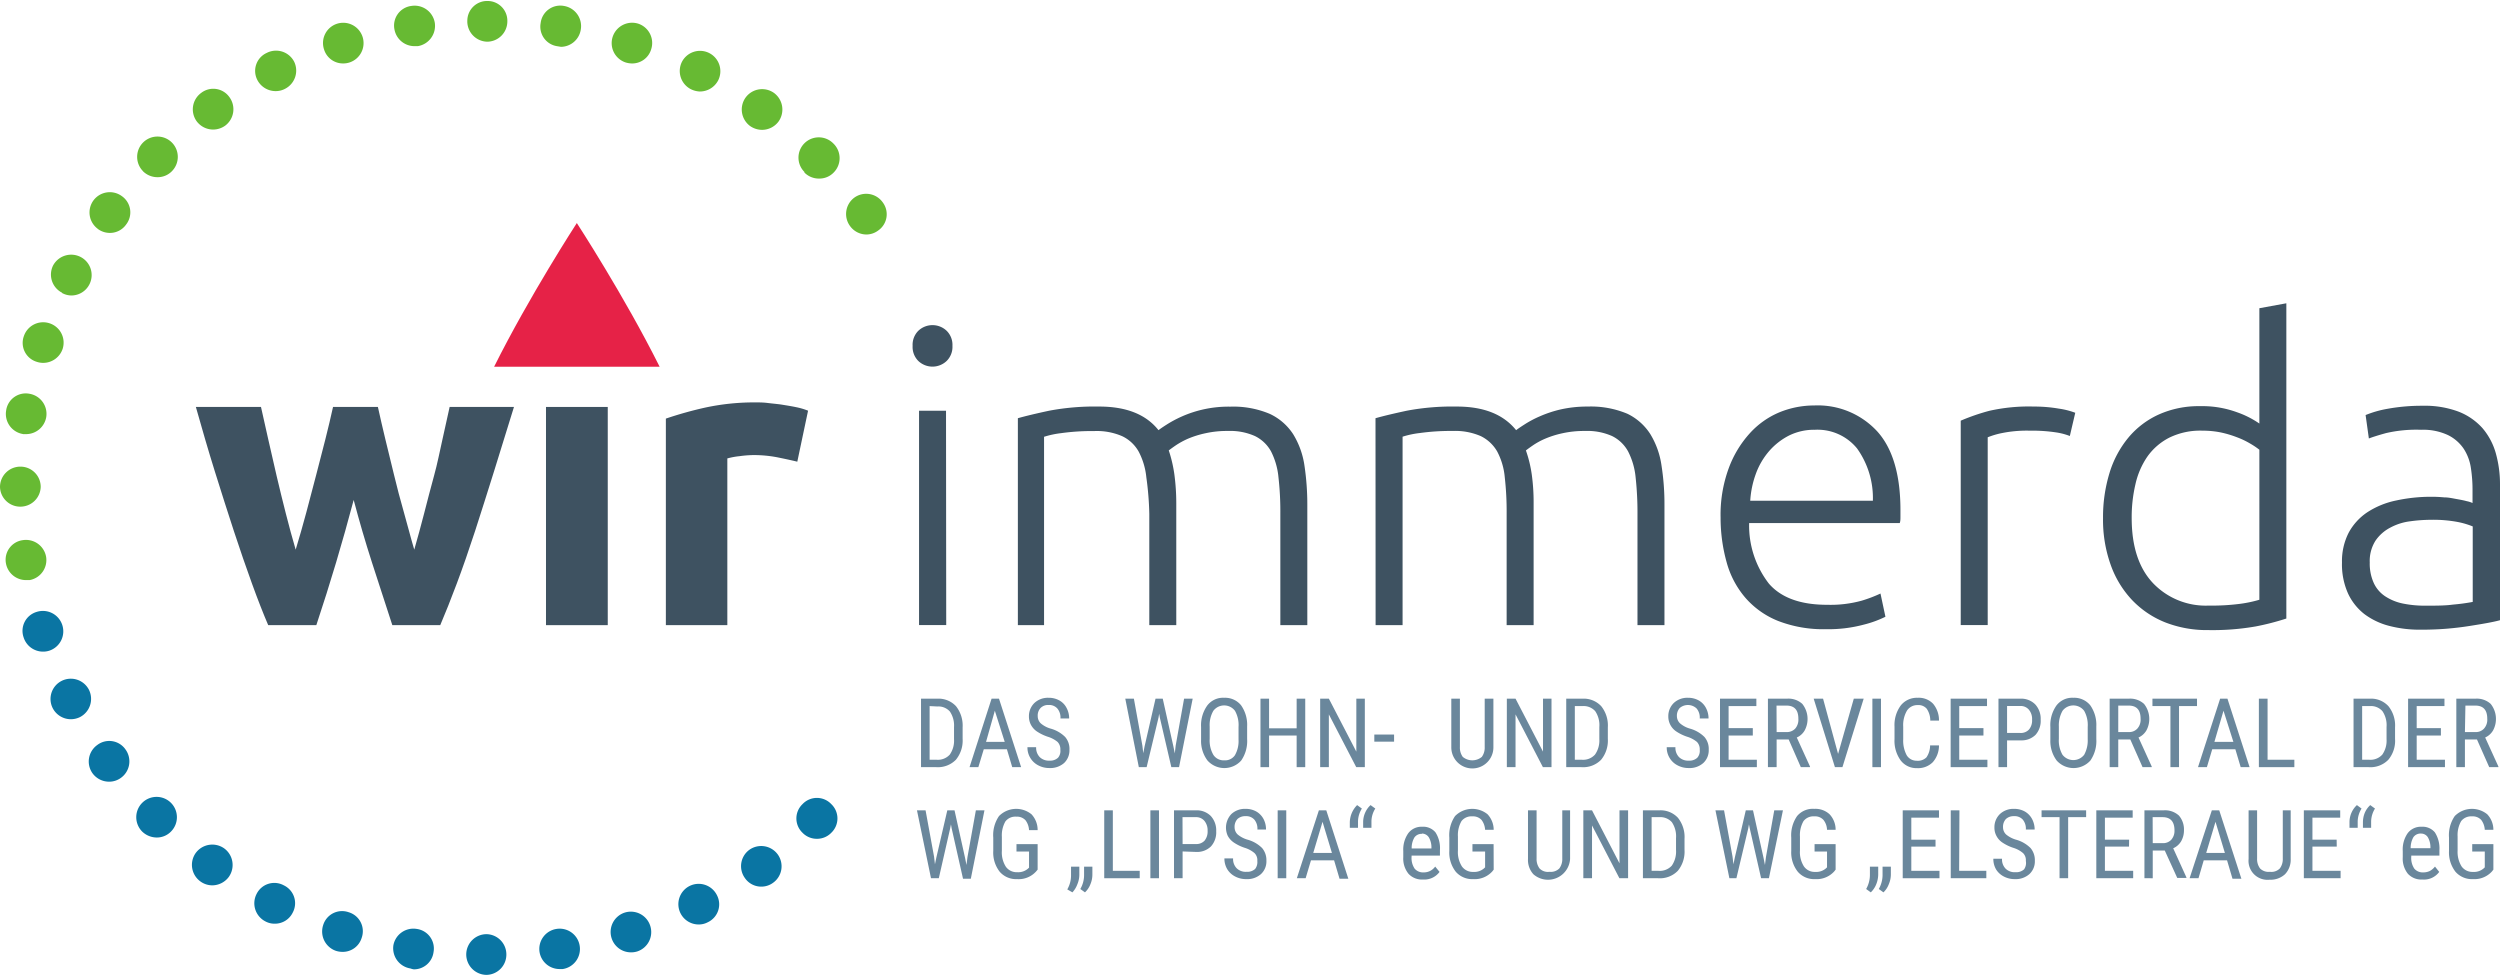 <svg xmlns="http://www.w3.org/2000/svg" viewBox="0 0 252.98 98.65"><defs><style>.cls-1{fill:#0a75a3;}.cls-2{fill:#67ba33;}.cls-3{fill:#6a879c;}.cls-4{fill:#e62247;}.cls-5{fill:#3e5261;}</style></defs><g id="Ebene_2" data-name="Ebene 2"><g id="Ebene_1-2" data-name="Ebene 1"><path class="cls-1" d="M49.24,98.65a2.07,2.07,0,0,1-2.06-2.06h0a2.06,2.06,0,0,1,2.06-2.06h0a2.05,2.05,0,0,1,2,2.06h0a2.05,2.05,0,0,1-2,2.06Z"/><path class="cls-1" d="M54.6,96.35A2.05,2.05,0,0,1,56.31,94h0a2.05,2.05,0,0,1,2.35,1.71h0a2.05,2.05,0,0,1-1.72,2.35h-.31A2.05,2.05,0,0,1,54.6,96.35Z"/><path class="cls-1" d="M41.53,98a2.07,2.07,0,0,1-1.72-2.36h0A2.06,2.06,0,0,1,42.17,94h0a2,2,0,0,1,1.7,2.35h0a2,2,0,0,1-2,1.74h0A1.73,1.73,0,0,1,41.53,98Z"/><path class="cls-1" d="M61.89,94.94a2.06,2.06,0,0,1,1.32-2.59h0a2.06,2.06,0,0,1,2.59,1.34h0a2.06,2.06,0,0,1-1.32,2.59h0a2.06,2.06,0,0,1-.64.09h0A2.05,2.05,0,0,1,61.89,94.94Z"/><path class="cls-1" d="M34,96.22a2.07,2.07,0,0,1-1.3-2.6h0a2,2,0,0,1,2.58-1.31h0a2,2,0,0,1,1.32,2.59h0a2,2,0,0,1-2,1.42h0A2.19,2.19,0,0,1,34,96.22Z"/><path class="cls-1" d="M68.87,92.43a2.06,2.06,0,0,1,.9-2.77h0a2.06,2.06,0,0,1,2.77.91h0a2,2,0,0,1-.91,2.75h0a1.94,1.94,0,0,1-.93.23h0A2.06,2.06,0,0,1,68.87,92.43Z"/><path class="cls-1" d="M26.86,93.24h0a2.06,2.06,0,0,1-.9-2.77h0a2,2,0,0,1,2.76-.88h0a2,2,0,0,1,.9,2.76h0a2,2,0,0,1-1.82,1.12h0A1.92,1.92,0,0,1,26.86,93.24Z"/><path class="cls-1" d="M75.37,88.84A2.05,2.05,0,0,1,75.82,86h0a2.07,2.07,0,0,1,2.88.46h0a2.05,2.05,0,0,1-.47,2.87h0a2,2,0,0,1-1.21.39h0A2,2,0,0,1,75.37,88.84Z"/><path class="cls-1" d="M20.26,89.18a2.07,2.07,0,0,1-.45-2.87h0a2.08,2.08,0,0,1,2.89-.45h0a2.08,2.08,0,0,1,.45,2.88h0a2.1,2.1,0,0,1-1.68.85h0A2.05,2.05,0,0,1,20.26,89.18Z"/><path class="cls-1" d="M81.21,84.27a2,2,0,0,1,0-2.9h0a2,2,0,0,1,2.91,0h0a2,2,0,0,1,0,2.9h0a2,2,0,0,1-1.45.61h0A2,2,0,0,1,81.21,84.27Z"/><path class="cls-1" d="M14.39,84.15a2.06,2.06,0,0,1,0-2.91h0a2.06,2.06,0,0,1,2.91,0h0a2.06,2.06,0,0,1,0,2.91h0a2,2,0,0,1-1.45.6h0A2.14,2.14,0,0,1,14.39,84.15Z"/><path class="cls-1" d="M9.37,78.26a2.05,2.05,0,0,1,.47-2.87h0a2,2,0,0,1,2.86.45h0a2.05,2.05,0,0,1-.46,2.87h0a2,2,0,0,1-1.19.39h0A2.07,2.07,0,0,1,9.37,78.26Z"/><path class="cls-1" d="M5.34,71.67a2.05,2.05,0,0,1,.9-2.77h0A2.06,2.06,0,0,1,9,69.8H9a2.07,2.07,0,0,1-.92,2.77h0a2.1,2.1,0,0,1-.92.21h0A2.07,2.07,0,0,1,5.34,71.67Z"/><path class="cls-1" d="M2.39,64.5a2,2,0,0,1,1.32-2.58h0A2.06,2.06,0,0,1,6.3,63.24h0A2.06,2.06,0,0,1,5,65.84H5a2,2,0,0,1-.63.1h0A2.06,2.06,0,0,1,2.39,64.5Z"/><path class="cls-2" d="M.6,57a2,2,0,0,1,1.7-2.34h0a2.07,2.07,0,0,1,2.37,1.71h0A2.06,2.06,0,0,1,3,58.7H3c-.11,0-.21,0-.32,0h0A2.06,2.06,0,0,1,.6,57ZM0,49.27a2.06,2.06,0,0,1,2.07-2.05h0a2.05,2.05,0,0,1,2.05,2.05h0a2.06,2.06,0,0,1-2.07,2h0A2.05,2.05,0,0,1,0,49.27Zm2.32-5.35a2.06,2.06,0,0,1-1.7-2.37h0A2,2,0,0,1,3,39.85H3A2.06,2.06,0,0,1,4.68,42.2h0a2.07,2.07,0,0,1-2,1.73H2.32Zm1.42-7.3A2,2,0,0,1,2.42,34h0A2.06,2.06,0,0,1,5,32.71H5A2.06,2.06,0,0,1,6.34,35.3h0a2.08,2.08,0,0,1-2,1.42h0A2,2,0,0,1,3.74,36.62Zm2.54-7a2.06,2.06,0,0,1-.9-2.77h0A2.08,2.08,0,0,1,8.15,26h0a2.06,2.06,0,0,1,.9,2.77h0a2.05,2.05,0,0,1-1.84,1.13h0A2,2,0,0,1,6.28,29.65ZM86,22.85A2.06,2.06,0,0,1,86.45,20h0a2.05,2.05,0,0,1,2.87.47h0a2,2,0,0,1-.46,2.86h0a2,2,0,0,1-1.2.4h0A2.06,2.06,0,0,1,86,22.85Zm-76.1.31a2.06,2.06,0,0,1-.45-2.87h0a2.06,2.06,0,0,1,2.87-.45h0a2,2,0,0,1,.45,2.87h0a2,2,0,0,1-1.66.86h0A2.05,2.05,0,0,1,9.89,23.16Zm71.5-5.71,0-.05h0s0,0,0,0h0a2.05,2.05,0,0,1,0-2.9h0a2.06,2.06,0,0,1,2.91,0h0l.05.05h0l0,0h0a2.06,2.06,0,0,1,0,2.91h0a2,2,0,0,1-1.44.61h0A2.05,2.05,0,0,1,81.39,17.45Zm-66.92-.12a2.06,2.06,0,0,1,0-2.91h0a2.06,2.06,0,0,1,2.91,0h0a2.06,2.06,0,0,1,0,2.91h0a2,2,0,0,1-1.44.6h0A2.08,2.08,0,0,1,14.47,17.33ZM75.9,12.75a2.08,2.08,0,0,1-.45-2.88h0a2.07,2.07,0,0,1,2.88-.46h0a2.09,2.09,0,0,1,.45,2.89h0a2.08,2.08,0,0,1-1.67.84h0A2.12,2.12,0,0,1,75.9,12.75Zm-56-.48a2.06,2.06,0,0,1,.46-2.87h0a2,2,0,0,1,2.87.45h0a2.07,2.07,0,0,1-.45,2.87h0a2.1,2.1,0,0,1-1.21.39h0A2.08,2.08,0,0,1,19.9,12.27ZM69.86,9A2.07,2.07,0,0,1,69,6.27h0a2.06,2.06,0,0,1,2.77-.9h0a2.06,2.06,0,0,1,.9,2.77h0A2.09,2.09,0,0,1,70.8,9.26h0A2.27,2.27,0,0,1,69.86,9ZM26.05,8.11A2,2,0,0,1,27,5.35h0a2.06,2.06,0,0,1,2.77.9h0A2.07,2.07,0,0,1,28.82,9h0a2,2,0,0,1-.92.22h0A2.08,2.08,0,0,1,26.05,8.11ZM63.31,6.32A2.06,2.06,0,0,1,62,3.72h0a2.07,2.07,0,0,1,2.6-1.32h0A2.06,2.06,0,0,1,65.89,5h0a2,2,0,0,1-2,1.42h0A2.3,2.3,0,0,1,63.31,6.32ZM32.79,5a2.05,2.05,0,0,1,1.32-2.6h0a2.06,2.06,0,0,1,2.58,1.33h0a2.06,2.06,0,0,1-1.32,2.59h0a2,2,0,0,1-.63.1h0A2,2,0,0,1,32.79,5Zm23.62-.32h0a2,2,0,0,1-1.7-2.35h0A2,2,0,0,1,57.06.6h0A2.07,2.07,0,0,1,58.77,3h0a2.06,2.06,0,0,1-2,1.74h0ZM39.92,3A2,2,0,0,1,41.63.6h0A2.07,2.07,0,0,1,44,2.32h0a2.08,2.08,0,0,1-1.72,2.35h0l-.32,0h0A2.06,2.06,0,0,1,39.92,3Zm7.37-.9a2,2,0,0,1,2.05-2h0a2,2,0,0,1,2,2.05h0a2.06,2.06,0,0,1-2,2.07h0A2.06,2.06,0,0,1,47.29,2.05Z"/><path class="cls-3" d="M93.2,77.63V70.7h1.65a2.42,2.42,0,0,1,1.89.76,3.17,3.17,0,0,1,.67,2.14v1.16a3.07,3.07,0,0,1-.68,2.12,2.56,2.56,0,0,1-2,.75Zm.87-6.18v5.43h.7a1.62,1.62,0,0,0,1.34-.52,2.46,2.46,0,0,0,.43-1.56V73.57A2.52,2.52,0,0,0,96.12,72a1.55,1.55,0,0,0-1.27-.51Z"/><path class="cls-3" d="M101.89,75.82H99.55L99,77.63h-.89l2.23-6.93h.75l2.24,6.93h-.9Zm-2.11-.75h1.89l-1-3.15Z"/><path class="cls-3" d="M107.3,75.88a1.07,1.07,0,0,0-.28-.8,2.87,2.87,0,0,0-1-.53,4.65,4.65,0,0,1-1.12-.55,1.9,1.9,0,0,1-.58-.66,1.8,1.8,0,0,1-.2-.84,1.85,1.85,0,0,1,.55-1.36,2,2,0,0,1,1.44-.53,2.18,2.18,0,0,1,1.09.27,1.79,1.79,0,0,1,.73.76,2.22,2.22,0,0,1,.26,1.06h-.88a1.42,1.42,0,0,0-.31-1,1.1,1.1,0,0,0-.89-.36,1.06,1.06,0,0,0-.81.3,1.11,1.11,0,0,0-.29.83,1,1,0,0,0,.31.73,2.63,2.63,0,0,0,1,.53,3.36,3.36,0,0,1,1.46.84,1.84,1.84,0,0,1,.44,1.29,1.77,1.77,0,0,1-.54,1.35,2.12,2.12,0,0,1-1.49.51,2.35,2.35,0,0,1-1.12-.27,2,2,0,0,1-.8-.74,2,2,0,0,1-.3-1.1h.88a1.35,1.35,0,0,0,.36,1,1.31,1.31,0,0,0,1,.36,1.14,1.14,0,0,0,.86-.3A1.05,1.05,0,0,0,107.3,75.88Z"/><path class="cls-3" d="M115.6,75.45l.09.77.13-.68,1.11-4.84h.73l1.08,4.84.14.7.09-.8.85-4.74h.87l-1.38,6.93h-.78l-1.16-5-.07-.41-.07.41-1.2,5h-.79l-1.37-6.93h.87Z"/><path class="cls-3" d="M126.2,74.78a3.47,3.47,0,0,1-.6,2.18,2.29,2.29,0,0,1-3.41,0,3.29,3.29,0,0,1-.65-2.1V73.57a3.44,3.44,0,0,1,.62-2.17,2,2,0,0,1,1.71-.79,2.09,2.09,0,0,1,1.71.75,3.44,3.44,0,0,1,.62,2.15Zm-.87-1.22a2.94,2.94,0,0,0-.36-1.63,1.37,1.37,0,0,0-2.19,0,2.87,2.87,0,0,0-.37,1.59v1.25a2.88,2.88,0,0,0,.37,1.61,1.23,1.23,0,0,0,1.1.56,1.21,1.21,0,0,0,1.08-.51,2.87,2.87,0,0,0,.37-1.58Z"/><path class="cls-3" d="M132.08,77.63h-.87v-3.2h-2.79v3.2h-.87V70.7h.87v3h2.79v-3h.87Z"/><path class="cls-3" d="M138.11,77.63h-.87l-2.77-5.34v5.34h-.88V70.7h.88l2.78,5.36V70.7h.86Z"/><path class="cls-3" d="M141.07,75.05h-2v-.72h2Z"/><path class="cls-3" d="M151.12,70.7v4.93a2.13,2.13,0,1,1-4.26,0V70.7h.87v4.89a1.59,1.59,0,0,0,.29,1,1.51,1.51,0,0,0,1.93,0,1.59,1.59,0,0,0,.29-1V70.7Z"/><path class="cls-3" d="M157,77.63h-.87l-2.77-5.34v5.34h-.88V70.7h.88l2.78,5.36V70.7H157Z"/><path class="cls-3" d="M158.49,77.63V70.7h1.65a2.42,2.42,0,0,1,1.89.76,3.12,3.12,0,0,1,.67,2.14v1.16a3.07,3.07,0,0,1-.68,2.12,2.53,2.53,0,0,1-2,.75Zm.87-6.18v5.43h.7a1.62,1.62,0,0,0,1.34-.52,2.46,2.46,0,0,0,.44-1.56V73.57a2.52,2.52,0,0,0-.42-1.61,1.57,1.57,0,0,0-1.28-.51Z"/><path class="cls-3" d="M172,75.88a1.07,1.07,0,0,0-.28-.8,2.87,2.87,0,0,0-1-.53,4.65,4.65,0,0,1-1.12-.55,1.81,1.81,0,0,1-.78-1.5,1.85,1.85,0,0,1,.55-1.36,2,2,0,0,1,1.44-.53,2.18,2.18,0,0,1,1.09.27,1.85,1.85,0,0,1,.73.76,2.22,2.22,0,0,1,.26,1.06H172a1.42,1.42,0,0,0-.31-1,1.28,1.28,0,0,0-1.71-.06,1.15,1.15,0,0,0-.29.83,1,1,0,0,0,.32.73,2.63,2.63,0,0,0,1,.53,3.36,3.36,0,0,1,1.46.84,1.84,1.84,0,0,1,.44,1.29,1.74,1.74,0,0,1-.55,1.35,2.08,2.08,0,0,1-1.48.51,2.35,2.35,0,0,1-1.12-.27,2,2,0,0,1-.8-.74,2,2,0,0,1-.3-1.1h.88a1.35,1.35,0,0,0,.36,1,1.31,1.31,0,0,0,1,.36,1.14,1.14,0,0,0,.86-.3A1.05,1.05,0,0,0,172,75.88Z"/><path class="cls-3" d="M177.37,74.43h-2.45v2.45h2.86v.75h-3.73V70.7h3.68v.75h-2.81v2.23h2.45Z"/><path class="cls-3" d="M181,74.83h-1.22v2.8h-.88V70.7h1.94a2.07,2.07,0,0,1,1.54.53,2.45,2.45,0,0,1,.24,2.68,1.7,1.7,0,0,1-.8.72l1.34,2.94v.06h-.93Zm-1.22-.75h1a1.16,1.16,0,0,0,.88-.35,1.38,1.38,0,0,0,.32-1c0-.89-.4-1.33-1.21-1.33h-1Z"/><path class="cls-3" d="M186,76.29l1.59-5.59h1l-2.15,6.93h-.76l-2.15-6.93h.95Z"/><path class="cls-3" d="M190.34,77.63h-.87V70.7h.87Z"/><path class="cls-3" d="M196.21,75.43a2.55,2.55,0,0,1-.63,1.7,2.1,2.1,0,0,1-1.6.6,2,2,0,0,1-1.66-.8,3.38,3.38,0,0,1-.61-2.14V73.53a3.34,3.34,0,0,1,.63-2.14,2.09,2.09,0,0,1,1.72-.78,2,2,0,0,1,1.55.6,2.59,2.59,0,0,1,.6,1.71h-.88a2.13,2.13,0,0,0-.36-1.2,1.09,1.09,0,0,0-.91-.37,1.25,1.25,0,0,0-1.09.56,2.89,2.89,0,0,0-.38,1.62V74.8a3.14,3.14,0,0,0,.35,1.62,1.16,1.16,0,0,0,1,.56,1.24,1.24,0,0,0,1-.34,2.13,2.13,0,0,0,.37-1.21Z"/><path class="cls-3" d="M200.71,74.43h-2.45v2.45h2.85v.75h-3.72V70.7h3.68v.75h-2.81v2.23h2.45Z"/><path class="cls-3" d="M203.1,74.92v2.71h-.87V70.7h2.21a2,2,0,0,1,1.51.58,2.14,2.14,0,0,1,.55,1.54,2.11,2.11,0,0,1-.52,1.54,2,2,0,0,1-1.48.56Zm0-.75h1.34a1.12,1.12,0,0,0,.88-.35,1.42,1.42,0,0,0,.31-1,1.45,1.45,0,0,0-.32-1,1.08,1.08,0,0,0-.87-.38H203.1Z"/><path class="cls-3" d="M212.13,74.78a3.47,3.47,0,0,1-.6,2.18,2.29,2.29,0,0,1-3.41,0,3.29,3.29,0,0,1-.64-2.1V73.57a3.44,3.44,0,0,1,.61-2.17,2,2,0,0,1,1.71-.79,2.09,2.09,0,0,1,1.71.75,3.44,3.44,0,0,1,.62,2.15Zm-.87-1.22a2.94,2.94,0,0,0-.36-1.63,1.37,1.37,0,0,0-2.19,0,3,3,0,0,0-.37,1.59v1.25a2.88,2.88,0,0,0,.37,1.61,1.39,1.39,0,0,0,2.19,0,3,3,0,0,0,.36-1.58Z"/><path class="cls-3" d="M215.57,74.83h-1.22v2.8h-.87V70.7h1.94a2.08,2.08,0,0,1,1.54.53,2.45,2.45,0,0,1,.24,2.68,1.75,1.75,0,0,1-.8.72l1.34,2.94v.06h-.93Zm-1.22-.75h1.06a1.12,1.12,0,0,0,.87-.35,1.34,1.34,0,0,0,.33-1c0-.89-.4-1.33-1.21-1.33h-1.05Z"/><path class="cls-3" d="M222.32,71.45H220.5v6.18h-.87V71.45h-1.82V70.7h4.51Z"/><path class="cls-3" d="M226.2,75.82h-2.34l-.54,1.81h-.9l2.24-6.93h.74l2.24,6.93h-.9Zm-2.12-.75H226L225,71.92Z"/><path class="cls-3" d="M229.46,76.88h2.71v.75h-3.59V70.7h.88Z"/><path class="cls-3" d="M238.16,77.63V70.7h1.65a2.38,2.38,0,0,1,1.88.76,3.12,3.12,0,0,1,.67,2.14v1.16a3,3,0,0,1-.68,2.12,2.52,2.52,0,0,1-2,.75Zm.87-6.18v5.43h.7a1.62,1.62,0,0,0,1.34-.52,2.46,2.46,0,0,0,.43-1.56V73.57a2.52,2.52,0,0,0-.42-1.61,1.55,1.55,0,0,0-1.27-.51Z"/><path class="cls-3" d="M247,74.43h-2.45v2.45h2.86v.75h-3.73V70.7h3.68v.75h-2.81v2.23H247Z"/><path class="cls-3" d="M250.65,74.83h-1.22v2.8h-.87V70.7h1.94a2.08,2.08,0,0,1,1.54.53,2.45,2.45,0,0,1,.24,2.68,1.75,1.75,0,0,1-.8.72l1.34,2.94v.06h-.93Zm-1.22-.75h1.06a1.12,1.12,0,0,0,.87-.35,1.34,1.34,0,0,0,.33-1c0-.89-.4-1.33-1.21-1.33h-1Z"/><path class="cls-3" d="M94.52,86.69l.09.77.14-.68L95.86,82h.73l1.07,4.83.14.7.1-.8L98.75,82h.87l-1.38,6.92h-.79L96.3,83.82l-.07-.4-.08.4L95,88.87h-.79L92.79,82h.87Z"/><path class="cls-3" d="M105,88l-.16.19a2.37,2.37,0,0,1-1.92.77,2.19,2.19,0,0,1-1.76-.75,3.14,3.14,0,0,1-.65-2.1V84.76a3.42,3.42,0,0,1,.58-2.18,2.45,2.45,0,0,1,3.29-.18A2.32,2.32,0,0,1,105,84h-.87a1.81,1.81,0,0,0-.36-1,1.17,1.17,0,0,0-.93-.36,1.27,1.27,0,0,0-1.1.48,2.84,2.84,0,0,0-.36,1.56v1.42a2.7,2.7,0,0,0,.4,1.6,1.34,1.34,0,0,0,1.15.56,1.51,1.51,0,0,0,1.07-.34l.13-.12V86.17h-1.27v-.75H105Z"/><path class="cls-3" d="M108.52,90.3,108,90a2.8,2.8,0,0,0,.38-1.37V87.7h.84v.78a2.52,2.52,0,0,1-.2,1A2.44,2.44,0,0,1,108.52,90.3Zm1.27,0-.47-.34a2.8,2.8,0,0,0,.38-1.37V87.7h.84v.78a2.52,2.52,0,0,1-.2,1A2.23,2.23,0,0,1,109.79,90.3Z"/><path class="cls-3" d="M112.61,88.12h2.72v.75h-3.59V82h.87Z"/><path class="cls-3" d="M117.28,88.87h-.87V82h.87Z"/><path class="cls-3" d="M119.67,86.16v2.71h-.87V82H121a2,2,0,0,1,1.52.57,2.14,2.14,0,0,1,.55,1.54,2.12,2.12,0,0,1-.53,1.54,2,2,0,0,1-1.48.56Zm0-.75H121a1.13,1.13,0,0,0,.89-.34,1.46,1.46,0,0,0,.31-1,1.5,1.5,0,0,0-.32-1,1.08,1.08,0,0,0-.87-.38h-1.35Z"/><path class="cls-3" d="M127.23,87.12a1,1,0,0,0-.28-.79,2.79,2.79,0,0,0-1-.54,4.47,4.47,0,0,1-1.12-.55,1.93,1.93,0,0,1-.59-.66,2,2,0,0,1,.36-2.2,2,2,0,0,1,1.44-.53,2.18,2.18,0,0,1,1.09.27,1.91,1.91,0,0,1,.73.76,2.24,2.24,0,0,1,.25,1.06h-.87a1.43,1.43,0,0,0-.31-1,1.1,1.1,0,0,0-.89-.35,1.14,1.14,0,0,0-.82.29,1.16,1.16,0,0,0-.29.83,1,1,0,0,0,.32.74,2.79,2.79,0,0,0,1,.52,3.36,3.36,0,0,1,1.46.84,1.89,1.89,0,0,1,.44,1.29,1.74,1.74,0,0,1-.55,1.35,2.09,2.09,0,0,1-1.49.51A2.34,2.34,0,0,1,125,88.7a2,2,0,0,1-.81-.74,2.1,2.1,0,0,1-.29-1.1h.88a1.33,1.33,0,0,0,.36,1,1.31,1.31,0,0,0,1,.36,1.18,1.18,0,0,0,.87-.29A1.13,1.13,0,0,0,127.23,87.12Z"/><path class="cls-3" d="M130.16,88.87h-.87V82h.87Z"/><path class="cls-3" d="M135,87.06h-2.34l-.54,1.81h-.89L133.46,82h.75l2.23,6.92h-.89Zm-2.11-.75h1.89l-.95-3.15Z"/><path class="cls-3" d="M137.33,81.47l.48.35a2.55,2.55,0,0,0-.39,1.29v.66h-.83v-.55a2.54,2.54,0,0,1,.74-1.75Zm1.36,0,.48.35a2.46,2.46,0,0,0-.39,1.29v.66h-.84v-.55a2.39,2.39,0,0,1,.21-1A2.26,2.26,0,0,1,138.69,81.47Z"/><path class="cls-3" d="M144,89a1.84,1.84,0,0,1-1.47-.58,2.45,2.45,0,0,1-.53-1.68v-.62a2.88,2.88,0,0,1,.51-1.81,1.67,1.67,0,0,1,1.4-.65,1.62,1.62,0,0,1,1.35.57,2.94,2.94,0,0,1,.45,1.8v.55h-2.87v.12a1.92,1.92,0,0,0,.31,1.2,1.11,1.11,0,0,0,.9.38,1.45,1.45,0,0,0,.65-.14,1.47,1.47,0,0,0,.53-.45l.44.54A1.91,1.91,0,0,1,144,89Zm-.09-4.62a.89.89,0,0,0-.78.36,2.1,2.1,0,0,0-.28,1.12h2v-.12a2,2,0,0,0-.26-1A.83.83,0,0,0,143.88,84.35Z"/><path class="cls-3" d="M151.15,88l-.15.19a2.41,2.41,0,0,1-1.93.77,2.2,2.2,0,0,1-1.76-.75,3.14,3.14,0,0,1-.65-2.1V84.76a3.42,3.42,0,0,1,.58-2.18,2.45,2.45,0,0,1,3.29-.18,2.32,2.32,0,0,1,.62,1.57h-.87a1.81,1.81,0,0,0-.36-1,1.17,1.17,0,0,0-.93-.36,1.27,1.27,0,0,0-1.1.48,2.84,2.84,0,0,0-.36,1.56v1.42a2.7,2.7,0,0,0,.4,1.6,1.34,1.34,0,0,0,1.15.56,1.51,1.51,0,0,0,1.07-.34l.13-.12V86.17H149v-.75h2.14Z"/><path class="cls-3" d="M158.88,82v4.92a2.24,2.24,0,0,1-3.71,1.55,2.15,2.15,0,0,1-.55-1.55V82h.87v4.88a1.57,1.57,0,0,0,.3,1,1.17,1.17,0,0,0,1,.34,1.22,1.22,0,0,0,1-.34,1.57,1.57,0,0,0,.3-1V82Z"/><path class="cls-3" d="M164.75,88.87h-.88l-2.77-5.34v5.34h-.88V82h.88l2.78,5.36V82h.87Z"/><path class="cls-3" d="M166.25,88.87V82h1.66a2.39,2.39,0,0,1,1.88.75,3.12,3.12,0,0,1,.67,2.14V86a3.05,3.05,0,0,1-.68,2.12,2.52,2.52,0,0,1-2,.75Zm.88-6.18v5.43h.69a1.64,1.64,0,0,0,1.35-.52A2.52,2.52,0,0,0,169.6,86V84.81a2.54,2.54,0,0,0-.42-1.61,1.56,1.56,0,0,0-1.27-.51Z"/><path class="cls-3" d="M175.32,86.69l.09.77.14-.68L176.66,82h.73l1.07,4.83.14.7.1-.8.84-4.73h.88L179,88.87h-.79l-1.15-5.05-.08-.4-.07.4-1.2,5.05H175L173.59,82h.87Z"/><path class="cls-3" d="M185.75,88l-.15.19a2.4,2.4,0,0,1-1.92.77,2.18,2.18,0,0,1-1.76-.75,3.14,3.14,0,0,1-.66-2.1V84.76a3.42,3.42,0,0,1,.59-2.18,2.07,2.07,0,0,1,1.74-.73,2.1,2.1,0,0,1,1.55.55,2.27,2.27,0,0,1,.61,1.57h-.87a1.68,1.68,0,0,0-.36-1,1.14,1.14,0,0,0-.93-.36,1.26,1.26,0,0,0-1.09.48,2.84,2.84,0,0,0-.36,1.56v1.42a2.7,2.7,0,0,0,.4,1.6,1.32,1.32,0,0,0,1.14.56,1.5,1.5,0,0,0,1.07-.34l.13-.12V86.17h-1.26v-.75h2.13Z"/><path class="cls-3" d="M189.31,90.3l-.47-.34a2.91,2.91,0,0,0,.38-1.37V87.7h.84v.78a2.7,2.7,0,0,1-.2,1A2.32,2.32,0,0,1,189.31,90.3Zm1.28,0-.47-.34a2.91,2.91,0,0,0,.38-1.37V87.7h.84v.78a2.53,2.53,0,0,1-.21,1A2.21,2.21,0,0,1,190.59,90.3Z"/><path class="cls-3" d="M195.86,85.67h-2.45v2.45h2.85v.75h-3.72V82h3.67v.74h-2.8v2.23h2.45Z"/><path class="cls-3" d="M198.25,88.12H201v.75h-3.6V82h.88Z"/><path class="cls-3" d="M205,87.12a1,1,0,0,0-.28-.79,2.79,2.79,0,0,0-1-.54,4.47,4.47,0,0,1-1.12-.55,1.8,1.8,0,0,1-.58-.66,1.74,1.74,0,0,1-.2-.84,1.85,1.85,0,0,1,.55-1.36,2,2,0,0,1,1.44-.53,2.18,2.18,0,0,1,1.09.27,1.91,1.91,0,0,1,.73.76,2.25,2.25,0,0,1,.26,1.06H205a1.43,1.43,0,0,0-.31-1,1.1,1.1,0,0,0-.89-.35,1.14,1.14,0,0,0-.82.29,1.16,1.16,0,0,0-.29.83,1,1,0,0,0,.32.74,2.79,2.79,0,0,0,1,.52,3.36,3.36,0,0,1,1.46.84,1.89,1.89,0,0,1,.44,1.29,1.74,1.74,0,0,1-.55,1.35,2.09,2.09,0,0,1-1.49.51,2.34,2.34,0,0,1-1.11-.27A2,2,0,0,1,202,88a2.1,2.1,0,0,1-.29-1.1h.88a1.33,1.33,0,0,0,.36,1,1.31,1.31,0,0,0,1,.36,1.18,1.18,0,0,0,.87-.29A1.13,1.13,0,0,0,205,87.12Z"/><path class="cls-3" d="M211.1,82.69h-1.82v6.18h-.87V82.69h-1.82V82h4.51Z"/><path class="cls-3" d="M215.44,85.67H213v2.45h2.86v.75h-3.73V82h3.68v.74H213v2.23h2.45Z"/><path class="cls-3" d="M219.06,86.07h-1.22v2.8H217V82h1.94a2.07,2.07,0,0,1,1.55.53A2.15,2.15,0,0,1,221,84a2.24,2.24,0,0,1-.28,1.12,1.78,1.78,0,0,1-.81.72l1.34,2.95v.05h-.93Zm-1.22-.75h1a1.12,1.12,0,0,0,.88-.35,1.35,1.35,0,0,0,.32-.94c0-.89-.4-1.34-1.21-1.34h-1Z"/><path class="cls-3" d="M225.36,87.06H223l-.53,1.81h-.9L223.82,82h.75l2.24,6.92h-.9Zm-2.11-.75h1.89l-.95-3.15Z"/><path class="cls-3" d="M231.8,82v4.92a2.12,2.12,0,0,1-.57,1.54,2.15,2.15,0,0,1-1.57.56,1.92,1.92,0,0,1-2.12-2.1V82h.86v4.88a1.57,1.57,0,0,0,.3,1,1.21,1.21,0,0,0,1,.34,1.19,1.19,0,0,0,1-.34,1.57,1.57,0,0,0,.3-1V82Z"/><path class="cls-3" d="M236.46,85.67H234v2.45h2.85v.75h-3.72V82h3.68v.74H234v2.23h2.45Z"/><path class="cls-3" d="M238.5,81.47l.47.35a2.55,2.55,0,0,0-.39,1.29v.66h-.83v-.55a2.39,2.39,0,0,1,.21-1A2.26,2.26,0,0,1,238.5,81.47Zm1.35,0,.48.35a2.55,2.55,0,0,0-.39,1.29v.66h-.83v-.55a2.55,2.55,0,0,1,.2-1A2.26,2.26,0,0,1,239.85,81.47Z"/><path class="cls-3" d="M245.13,89a1.84,1.84,0,0,1-1.47-.58,2.45,2.45,0,0,1-.52-1.68v-.62a2.88,2.88,0,0,1,.5-1.81,1.67,1.67,0,0,1,1.4-.65,1.62,1.62,0,0,1,1.35.57,3,3,0,0,1,.46,1.8v.55H244v.12a1.92,1.92,0,0,0,.31,1.2,1.11,1.11,0,0,0,.9.38,1.53,1.53,0,0,0,.66-.14,1.65,1.65,0,0,0,.53-.45l.43.54A1.91,1.91,0,0,1,245.13,89ZM245,84.35a.89.89,0,0,0-.78.36,2.2,2.2,0,0,0-.28,1.12h2v-.12a2,2,0,0,0-.27-1A.81.81,0,0,0,245,84.35Z"/><path class="cls-3" d="M252.31,88l-.15.19a2.4,2.4,0,0,1-1.92.77,2.21,2.21,0,0,1-1.77-.75,3.19,3.19,0,0,1-.65-2.1V84.76a3.42,3.42,0,0,1,.58-2.18,2.45,2.45,0,0,1,3.29-.18,2.28,2.28,0,0,1,.62,1.57h-.87a1.81,1.81,0,0,0-.36-1,1.17,1.17,0,0,0-.93-.36,1.28,1.28,0,0,0-1.1.48,2.84,2.84,0,0,0-.36,1.56v1.42a2.78,2.78,0,0,0,.4,1.6,1.34,1.34,0,0,0,1.15.56,1.5,1.5,0,0,0,1.07-.34l.13-.12V86.17h-1.27v-.75h2.14Z"/><path class="cls-4" d="M50,37.11H66.75c-3.58-7.17-8.38-14.54-8.38-14.54S53.58,29.94,50,37.11Z"/><path class="cls-5" d="M35.79,50.59q-.84,3.18-1.78,6.33t-2,6.34H27.14c-.5-1.17-1.05-2.57-1.64-4.2s-1.2-3.39-1.83-5.31-1.27-3.94-1.94-6.08-1.29-4.3-1.91-6.49h6.59c.23,1,.47,2.11.74,3.3s.55,2.41.84,3.67.61,2.52.93,3.8.66,2.5,1,3.67q.56-1.84,1.08-3.78c.34-1.28.68-2.55,1-3.8l.93-3.61c.29-1.16.55-2.24.77-3.25h4.54c.22,1,.47,2.09.75,3.25s.58,2.37.88,3.61.63,2.52,1,3.8.68,2.55,1.05,3.78c.34-1.17.67-2.4,1-3.67s.65-2.54,1-3.8.58-2.48.85-3.67.51-2.29.73-3.3h6.51Q51,44.47,50,47.67t-1.93,6.08q-.94,2.88-1.85,5.31c-.61,1.63-1.16,3-1.67,4.2H39.7C39,61.13,38.31,59,37.64,56.92S36.35,52.71,35.79,50.59Z"/><path class="cls-5" d="M61.5,63.26H55.25V41.18H61.5Z"/><path class="cls-5" d="M80.68,46.72c-.56-.14-1.22-.28-2-.44a12.56,12.56,0,0,0-2.44-.23,11.26,11.26,0,0,0-1.4.11,7.52,7.52,0,0,0-1.24.23V63.26H67.38V42.36a38.16,38.16,0,0,1,4-1.12,23.53,23.53,0,0,1,5.1-.52c.34,0,.75,0,1.22.06s1,.1,1.43.17,1,.16,1.42.25a6.65,6.65,0,0,1,1.22.36Z"/><path class="cls-5" d="M96.38,35a2,2,0,0,1-.59,1.53,2.08,2.08,0,0,1-2.86,0A2,2,0,0,1,92.35,35a2,2,0,0,1,.58-1.53,2.08,2.08,0,0,1,2.86,0A2,2,0,0,1,96.38,35Zm-.63,28.25H93V41.56h2.73Z"/><path class="cls-5" d="M103,42.32c.81-.23,1.87-.48,3.17-.76a24.84,24.84,0,0,1,5.06-.42q4.11,0,6,2.39c.14-.11.41-.3.82-.56a11.67,11.67,0,0,1,1.53-.82,11.66,11.66,0,0,1,4.91-1,9.49,9.49,0,0,1,4,.73,5.69,5.69,0,0,1,2.37,2.06,8.34,8.34,0,0,1,1.14,3.17,26.41,26.41,0,0,1,.29,4V63.26h-2.73V52a30.79,30.79,0,0,0-.19-3.71,7.26,7.26,0,0,0-.75-2.61,3.73,3.73,0,0,0-1.62-1.55,6.12,6.12,0,0,0-2.73-.52,10,10,0,0,0-2.28.23,9.71,9.71,0,0,0-1.79.56,8.12,8.12,0,0,0-1.24.68c-.32.22-.55.39-.69.5a13.58,13.58,0,0,1,.57,2.45,22.11,22.11,0,0,1,.19,2.88V63.26h-2.73V52A30.79,30.79,0,0,0,116,48.3a7.05,7.05,0,0,0-.78-2.61,3.77,3.77,0,0,0-1.66-1.55,6.44,6.44,0,0,0-2.83-.52,22.51,22.51,0,0,0-3.34.21,9.26,9.26,0,0,0-1.74.37V63.26H103Z"/><path class="cls-5" d="M139.19,42.32c.81-.23,1.87-.48,3.17-.76a24.84,24.84,0,0,1,5.06-.42c2.74,0,4.72.8,6,2.39.14-.11.41-.3.82-.56a10.5,10.5,0,0,1,1.53-.82,11.86,11.86,0,0,1,2.16-.72,12.22,12.22,0,0,1,2.75-.29,9.52,9.52,0,0,1,4,.73A5.69,5.69,0,0,1,167,43.93a8.34,8.34,0,0,1,1.13,3.17,25.14,25.14,0,0,1,.3,4V63.26h-2.73V52a33,33,0,0,0-.19-3.71,7.25,7.25,0,0,0-.76-2.61,3.71,3.71,0,0,0-1.61-1.55,6.12,6.12,0,0,0-2.73-.52,10.15,10.15,0,0,0-2.29.23,9.6,9.6,0,0,0-1.78.56,7.26,7.26,0,0,0-1.24.68c-.32.22-.55.39-.69.5A12.8,12.8,0,0,1,155,48a20.49,20.49,0,0,1,.19,2.88V63.26h-2.73V52a30.79,30.79,0,0,0-.19-3.71,6.87,6.87,0,0,0-.77-2.61,3.88,3.88,0,0,0-1.66-1.55,6.47,6.47,0,0,0-2.83-.52,22.41,22.41,0,0,0-3.34.21,9.06,9.06,0,0,0-1.74.37V63.26h-2.73Z"/><path class="cls-5" d="M174.11,52.39a13.66,13.66,0,0,1,.82-5,10.81,10.81,0,0,1,2.14-3.55,8.43,8.43,0,0,1,3-2.12,9.26,9.26,0,0,1,3.51-.69,8.18,8.18,0,0,1,6.36,2.6c1.58,1.73,2.37,4.41,2.37,8,0,.22,0,.44,0,.67s0,.43-.07.63H177a9.59,9.59,0,0,0,2,6.13c1.23,1.42,3.19,2.14,5.88,2.14a11.85,11.85,0,0,0,3.52-.42,13.76,13.76,0,0,0,1.89-.72l.5,2.35a10.87,10.87,0,0,1-2.2.8,13.82,13.82,0,0,1-3.8.46,12.68,12.68,0,0,1-4.87-.84,8.63,8.63,0,0,1-3.31-2.35,9.23,9.23,0,0,1-1.89-3.59A16.71,16.71,0,0,1,174.11,52.39Zm15.41-1.72a8.63,8.63,0,0,0-1.6-5.29,5.16,5.16,0,0,0-4.28-1.89,5.71,5.71,0,0,0-2.62.59,6.71,6.71,0,0,0-2,1.57,7.35,7.35,0,0,0-1.34,2.29,9.62,9.62,0,0,0-.57,2.73Z"/><path class="cls-5" d="M205.8,41.14a14.67,14.67,0,0,1,2.54.21,7.8,7.8,0,0,1,1.66.42l-.55,2.35a6.34,6.34,0,0,0-1.36-.36,16.39,16.39,0,0,0-2.71-.18,12.69,12.69,0,0,0-2.83.25,8.24,8.24,0,0,0-1.41.42v19h-2.73V42.57a21,21,0,0,1,2.9-1A18.1,18.1,0,0,1,205.8,41.14Z"/><path class="cls-5" d="M231.36,62.59a25.68,25.68,0,0,1-3.1.8,25.37,25.37,0,0,1-4.79.37,11.6,11.6,0,0,1-4.34-.77,9.47,9.47,0,0,1-3.36-2.25,10.06,10.06,0,0,1-2.18-3.57,13.5,13.5,0,0,1-.78-4.74,15.25,15.25,0,0,1,.65-4.55,10.29,10.29,0,0,1,1.91-3.59,8.65,8.65,0,0,1,3.09-2.35,9.86,9.86,0,0,1,4.17-.84,10.21,10.21,0,0,1,3.72.61,9.45,9.45,0,0,1,2.28,1.15V31.19l2.73-.5Zm-2.73-17.08a7.62,7.62,0,0,0-.94-.63,8.12,8.12,0,0,0-1.32-.63,10.86,10.86,0,0,0-1.64-.49,9.21,9.21,0,0,0-1.85-.18,7.12,7.12,0,0,0-3.37.71,6.13,6.13,0,0,0-2.21,1.91A8,8,0,0,0,216.09,49a14.57,14.57,0,0,0-.38,3.42q0,4.29,2.14,6.57a7.37,7.37,0,0,0,5.66,2.29,21.94,21.94,0,0,0,3.26-.19,12.57,12.57,0,0,0,1.86-.4Z"/><path class="cls-5" d="M245.17,41.06a9.71,9.71,0,0,1,3.63.6,6.33,6.33,0,0,1,2.42,1.68,6.73,6.73,0,0,1,1.34,2.54,11.61,11.61,0,0,1,.42,3.19V62.76c-.28.08-.69.17-1.22.27s-1.15.2-1.84.31-1.48.21-2.33.28-1.73.1-2.63.1a12.24,12.24,0,0,1-3.17-.38,7.16,7.16,0,0,1-2.52-1.19,5.67,5.67,0,0,1-1.67-2.1,7.19,7.19,0,0,1-.61-3.13,6.32,6.32,0,0,1,.67-3,5.79,5.79,0,0,1,1.89-2.08,8.46,8.46,0,0,1,2.9-1.19,16.63,16.63,0,0,1,3.65-.38q.59,0,1.23.06c.44,0,.86.1,1.26.17s.76.14,1,.21a2.77,2.77,0,0,1,.61.19V49.54a14.45,14.45,0,0,0-.17-2.21,4.81,4.81,0,0,0-.73-1.93,4.1,4.1,0,0,0-1.6-1.38,5.92,5.92,0,0,0-2.7-.53,13.65,13.65,0,0,0-3.57.34c-.79.22-1.36.4-1.72.54L239.38,42a10.69,10.69,0,0,1,2.2-.63A19.43,19.43,0,0,1,245.17,41.06Zm.26,20.23c1.06,0,2,0,2.79-.11a19.86,19.86,0,0,0,2-.27V53.27a8.16,8.16,0,0,0-1.47-.44A13.23,13.23,0,0,0,246,52.6a15.49,15.49,0,0,0-2.1.15,5.7,5.7,0,0,0-2,.63,4.1,4.1,0,0,0-1.51,1.32,3.81,3.81,0,0,0-.59,2.22,4.73,4.73,0,0,0,.4,2.06,3.22,3.22,0,0,0,1.13,1.34,5.11,5.11,0,0,0,1.76.74A11,11,0,0,0,245.43,61.29Z"/></g></g></svg>